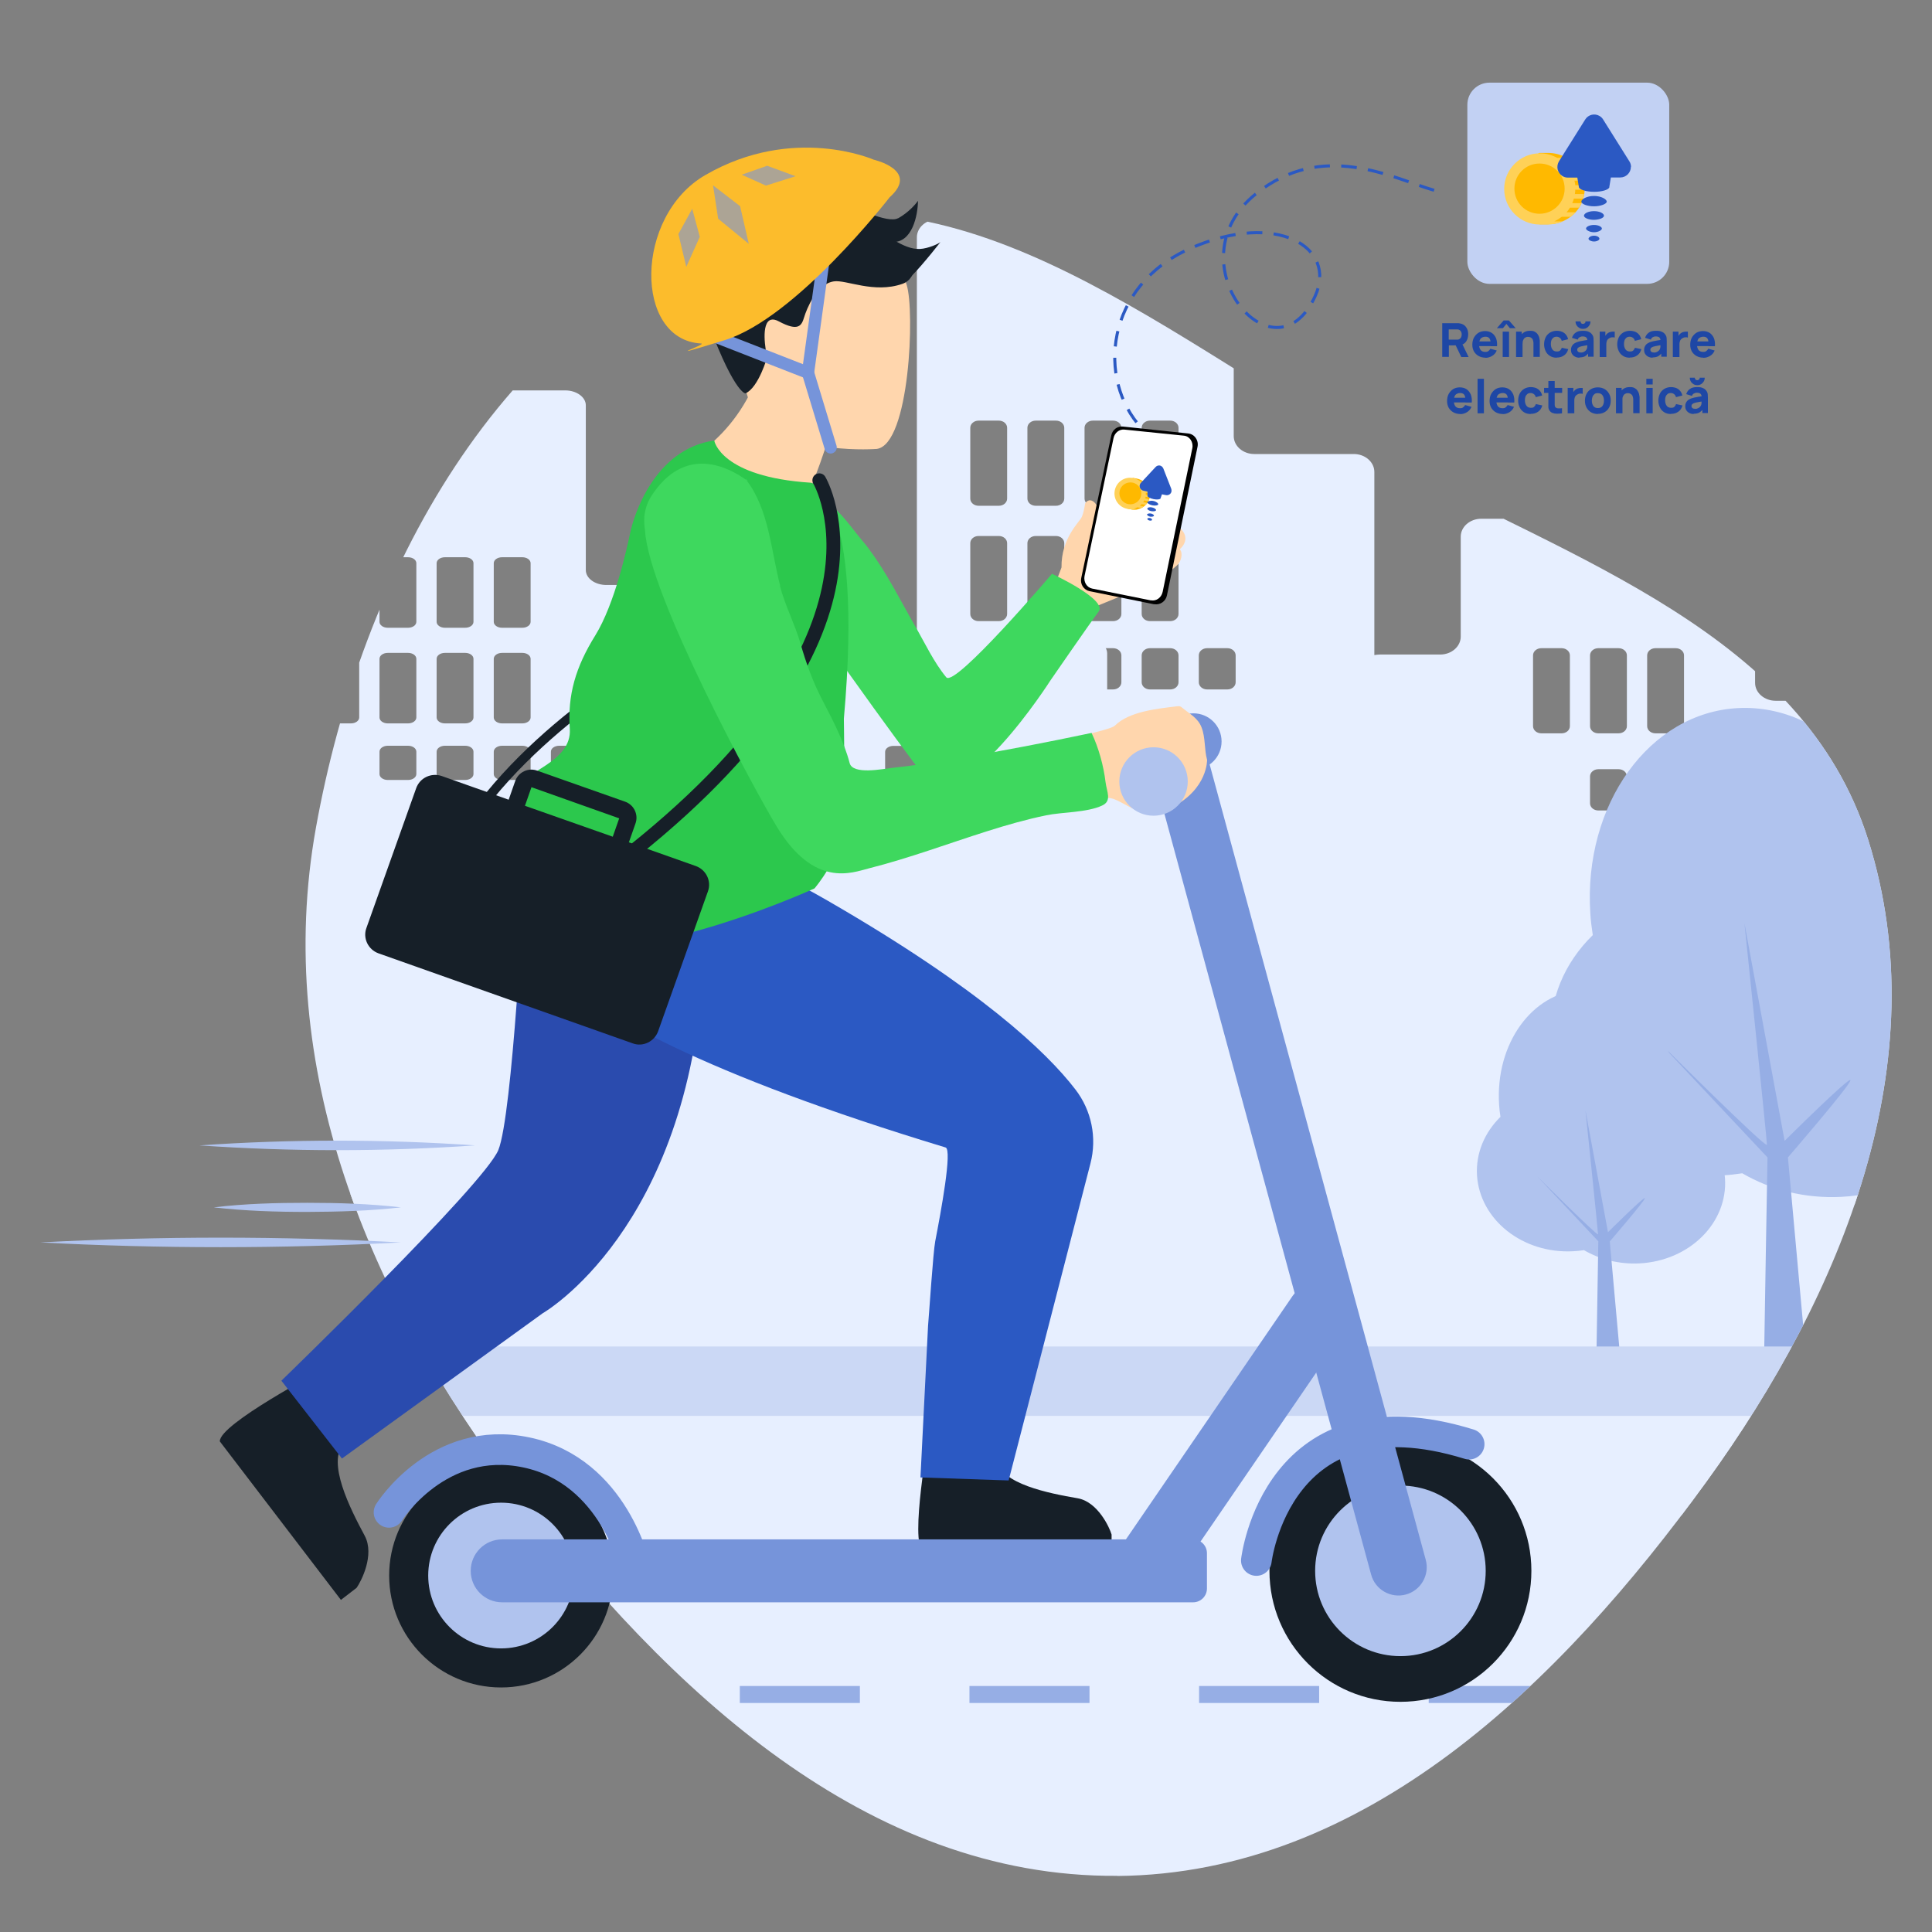 <?xml version="1.0" encoding="UTF-8"?>
<svg id="Layer_1" xmlns="http://www.w3.org/2000/svg" xmlns:xlink="http://www.w3.org/1999/xlink" version="1.1" viewBox="0 0 1400 1400">
  <rect x="0" y="0" width="1400" height="1400" fill="#808080" stroke="none"/>
  <!-- Generator: Adobe Illustrator 29.3.1, SVG Export Plug-In . SVG Version: 2.1.0 Build 151)  -->
  <defs>
    <style>
      .st0, .st1 {
        fill: #e7efff;
      }

      .st2 {
        fill: #b0c3ee;
      }

      .st3 {
        stroke-width: 22.2px;
      }

      .st3, .st4, .st5, .st6, .st7, .st8, .st9, .st10 {
        fill: none;
      }

      .st3, .st4, .st5, .st7, .st8, .st9, .st10 {
        stroke-miterlimit: 10;
      }

      .st3, .st4, .st9 {
        stroke: #7694da;
      }

      .st3, .st4, .st10 {
        stroke-linecap: round;
      }

      .st11 {
        fill: #ffd6ad;
      }

      .st4, .st9 {
        stroke-width: 8.9px;
      }

      .st12 {
        fill: #96aee5;
      }

      .st13 {
        fill: #c2d1f3;
      }

      .st1, .st14, .st15, .st16 {
        fill-rule: evenodd;
      }

      .st17 {
        fill: #2a4bae;
      }

      .st18, .st19 {
        fill: #7694da;
      }

      .st20 {
        fill: #1e47a5;
      }

      .st14 {
        fill: #ffb900;
      }

      .st5 {
        stroke-width: 6.7px;
      }

      .st5, .st10 {
        stroke: #161f28;
      }

      .st21 {
        fill: #fff;
      }

      .st22 {
        fill: #cbd8f5;
      }

      .st6 {
        clip-rule: evenodd;
      }

      .st23 {
        fill: #2cc84d;
      }

      .st24, .st16 {
        fill: #2b59c3;
      }

      .st7 {
        stroke: #96aee5;
        stroke-dasharray: 87 79.4;
        stroke-width: 12.3px;
      }

      .st25 {
        fill: #161f28;
      }

      .st19 {
        opacity: .6;
      }

      .st8 {
        stroke: #2b59c3;
        stroke-dasharray: 11.3 8.2;
        stroke-width: 2.2px;
      }

      .st26 {
        fill: #fcbc2c;
      }

      .st15 {
        fill: #ffd157;
      }

      .st10 {
        stroke-width: 10px;
      }

      .st27 {
        fill: #3ed85e;
      }

      .st28 {
        clip-path: url(#clippath);
      }
    </style>
    <clipPath id="clippath">
      <path class="st6" d="M809.6,1359.3c-181.4,1.4-325.4-134.7-435.7-278.9-106.9-139.8-176.1-307.2-145-480.4,32.9-183.4,133-371.2,308.9-432.2,163.2-56.6,312.6,81.8,464.6,164,137.9,74.5,304,127,351.3,276.6,50.6,160.4-18.4,329-117.1,465.2-105.8,146-246.9,284.3-427,285.8Z"/>
    </clipPath>
  </defs>
  <g>
    <g class="st28">
      <rect class="st0" x="106" y="864.9" width="1342" height="233.1"/>
      <path class="st1" d="M963.4,572.1h-146.2c-8.2,0-14.9-4.8-14.9-10.8v-87.8c0-5.9-6.7-10.8-14.9-10.8h-183.5c-8.2,0-14.9,4.8-14.9,10.8v60c0,5.9-6.7,10.8-14.9,10.8h-43.8c-1.4,0-2.7.1-3.9.4v-110c0-5.9-6.7-10.8-14.9-10.8h-72.1c-8.2,0-14.9-4.8-14.9-10.8v-119.4c0-5.9-6.7-10.8-14.9-10.8h-199.8c-8.2,0-14.9,4.8-14.9,10.8v536.5c0,.6,0,1.2-.2,1.7v30.8c-1.6,7.1-14.9,13.3-4.9,12.4l795.5-.2c8.2,0-6.6-4.8-6.6-10.8v-281.4c0-5.9-6.7-10.8-14.9-10.8h0ZM260.3,519.9c0,2.4-2.7,4.3-6,4.3h-14.7c-3.3,0-6-1.9-6-4.3v-42.5c0-2.4,2.7-4.3,6-4.3h14.7c3.3,0,6,1.9,6,4.3v42.5ZM260.3,450.6c0,2.4-2.7,4.3-6,4.3h-14.7c-3.3,0-6-1.9-6-4.3v-42.5c0-2.4,2.7-4.3,6-4.3h14.7c3.3,0,6,1.9,6,4.3v42.5ZM301.7,560.9c0,2.4-2.7,4.3-6,4.3h-14.7c-3.3,0-6-1.9-6-4.3v-16.2c0-2.4,2.7-4.3,6-4.3h14.7c3.3,0,6,1.9,6,4.3v16.2ZM301.7,519.9c0,2.4-2.7,4.3-6,4.3h-14.7c-3.3,0-6-1.9-6-4.3v-42.5c0-2.4,2.7-4.3,6-4.3h14.7c3.3,0,6,1.9,6,4.3v42.5ZM301.7,450.6c0,2.4-2.7,4.3-6,4.3h-14.7c-3.3,0-6-1.9-6-4.3v-42.5c0-2.4,2.7-4.3,6-4.3h14.7c3.3,0,6,1.9,6,4.3v42.5ZM343.1,560.9c0,2.4-2.7,4.3-6,4.3h-14.7c-3.3,0-6-1.9-6-4.3v-16.2c0-2.4,2.7-4.3,6-4.3h14.7c3.3,0,6,1.9,6,4.3v16.2ZM343.1,519.9c0,2.4-2.7,4.3-6,4.3h-14.7c-3.3,0-6-1.9-6-4.3v-42.5c0-2.4,2.7-4.3,6-4.3h14.7c3.3,0,6,1.9,6,4.3v42.5ZM343.1,450.6c0,2.4-2.7,4.3-6,4.3h-14.7c-3.3,0-6-1.9-6-4.3v-42.5c0-2.4,2.7-4.3,6-4.3h14.7c3.3,0,6,1.9,6,4.3v42.5ZM384.5,560.9c0,2.4-2.7,4.3-6,4.3h-14.7c-3.3,0-6-1.9-6-4.3v-16.2c0-2.4,2.7-4.3,6-4.3h14.7c3.3,0,6,1.9,6,4.3v16.2ZM384.5,519.9c0,2.4-2.7,4.3-6,4.3h-14.7c-3.3,0-6-1.9-6-4.3v-42.5c0-2.4,2.7-4.3,6-4.3h14.7c3.3,0,6,1.9,6,4.3v42.5ZM384.5,450.6c0,2.4-2.7,4.3-6,4.3h-14.7c-3.3,0-6-1.9-6-4.3v-42.5c0-2.4,2.7-4.3,6-4.3h14.7c3.3,0,6,1.9,6,4.3v42.5ZM425.9,560.9c0,2.4-2.7,4.3-6,4.3h-14.7c-3.3,0-6-1.9-6-4.3v-16.2c0-2.4,2.7-4.3,6-4.3h14.7c3.3,0,6,1.9,6,4.3v16.2ZM668.1,587.3c0,2.4-2.7,4.3-6,4.3h-14.7c-3.3,0-6-1.9-6-4.3v-42.5c0-2.4,2.7-4.3,6-4.3h14.7c3.3,0,6,1.9,6,4.3v42.5ZM709.4,633.7c0,2.4-2.7,4.3-6,4.3h-14.7c-3.3,0-6-1.9-6-4.3v-16.2c0-2.4,2.7-4.3,6-4.3h14.7c3.3,0,6,1.9,6,4.3v16.2ZM709.4,587.3c0,2.4-2.7,4.3-6,4.3h-14.7c-3.3,0-6-1.9-6-4.3v-42.5c0-2.4,2.7-4.3,6-4.3h14.7c3.3,0,6,1.9,6,4.3v42.5ZM750.8,633.7c0,2.4-2.7,4.3-6,4.3h-14.7c-3.3,0-6-1.9-6-4.3v-16.2c0-2.4,2.7-4.3,6-4.3h14.7c3.3,0,6,1.9,6,4.3v16.2ZM750.8,587.3c0,2.4-2.7,4.3-6,4.3h-14.7c-3.3,0-6-1.9-6-4.3v-42.5c0-2.4,2.7-4.3,6-4.3h14.7c3.3,0,6,1.9,6,4.3v42.5ZM792.2,633.7c0,2.4-2.7,4.3-6,4.3h-14.7c-3.3,0-6-1.9-6-4.3v-16.2c0-2.4,2.7-4.3,6-4.3h14.7c3.3,0,6,1.9,6,4.3v16.2ZM833.6,633.7c0,2.4-2.7,4.3-6,4.3h-14.7c-3.3,0-6-1.9-6-4.3v-16.2c0-2.4,2.7-4.3,6-4.3h14.7c3.3,0,6,1.9,6,4.3v16.2Z"/>
      <path class="st1" d="M1432.9,507.8h-146.2c-8.2,0-14.9-5.8-14.9-13v-105.9c0-7.2-6.7-13-14.9-13h-183.5c-8.2,0-14.9,5.8-14.9,13v72.4c0,7.2-6.7,13-14.9,13h-43.8c-1.4,0-2.7.2-3.9.4v-132.7c0-7.2-6.7-13-14.9-13h-72.1c-8.2,0-14.9-5.8-14.9-13v-144c0-7.2-6.7-13-14.9-13h-199.8c-8.2,0-14.9,5.8-14.9,13v647.1c0,.7,0,1.4-.2,2.1v37.1c-1.6,8.6-14.9,16.1-4.9,15l795.5-.2c8.2,0-6.6-5.8-6.6-13v-339.4c0-7.2-6.7-13-14.9-13h0ZM729.8,444.9c0,2.9-2.7,5.2-6,5.2h-14.7c-3.3,0-6-2.3-6-5.2v-51.3c0-2.9,2.7-5.2,6-5.2h14.7c3.3,0,6,2.3,6,5.2v51.3ZM729.8,361.3c0,2.9-2.7,5.2-6,5.2h-14.7c-3.3,0-6-2.3-6-5.2v-51.3c0-2.9,2.7-5.2,6-5.2h14.7c3.3,0,6,2.3,6,5.2v51.3ZM771.2,494.4c0,2.9-2.7,5.2-6,5.2h-14.7c-3.3,0-6-2.3-6-5.2v-19.5c0-2.9,2.7-5.2,6-5.2h14.7c3.3,0,6,2.3,6,5.2v19.5ZM771.2,444.9c0,2.9-2.7,5.2-6,5.2h-14.7c-3.3,0-6-2.3-6-5.2v-51.3c0-2.9,2.7-5.2,6-5.2h14.7c3.3,0,6,2.3,6,5.2v51.3ZM771.2,361.3c0,2.9-2.7,5.2-6,5.2h-14.7c-3.3,0-6-2.3-6-5.2v-51.3c0-2.9,2.7-5.2,6-5.2h14.7c3.3,0,6,2.3,6,5.2v51.3ZM812.6,494.4c0,2.9-2.7,5.2-6,5.2h-14.7c-3.3,0-6-2.3-6-5.2v-19.5c0-2.9,2.7-5.2,6-5.2h14.7c3.3,0,6,2.3,6,5.2v19.5ZM812.6,444.9c0,2.9-2.7,5.2-6,5.2h-14.7c-3.3,0-6-2.3-6-5.2v-51.3c0-2.9,2.7-5.2,6-5.2h14.7c3.3,0,6,2.3,6,5.2v51.3ZM812.6,361.3c0,2.9-2.7,5.2-6,5.2h-14.7c-3.3,0-6-2.3-6-5.2v-51.3c0-2.9,2.7-5.2,6-5.2h14.7c3.3,0,6,2.3,6,5.2v51.3ZM854,494.4c0,2.9-2.7,5.2-6,5.2h-14.7c-3.3,0-6-2.3-6-5.2v-19.5c0-2.9,2.7-5.2,6-5.2h14.7c3.3,0,6,2.3,6,5.2v19.5ZM854,444.9c0,2.9-2.7,5.2-6,5.2h-14.7c-3.3,0-6-2.3-6-5.2v-51.3c0-2.9,2.7-5.2,6-5.2h14.7c3.3,0,6,2.3,6,5.2v51.3ZM854,361.3c0,2.9-2.7,5.2-6,5.2h-14.7c-3.3,0-6-2.3-6-5.2v-51.3c0-2.9,2.7-5.2,6-5.2h14.7c3.3,0,6,2.3,6,5.2v51.3ZM895.4,494.4c0,2.9-2.7,5.2-6,5.2h-14.7c-3.3,0-6-2.3-6-5.2v-19.5c0-2.9,2.7-5.2,6-5.2h14.7c3.3,0,6,2.3,6,5.2v19.5ZM1137.6,526.2c0,2.9-2.7,5.2-6,5.2h-14.7c-3.3,0-6-2.3-6-5.2v-51.3c0-2.9,2.7-5.2,6-5.2h14.7c3.3,0,6,2.3,6,5.2v51.3ZM1178.9,582.1c0,2.9-2.7,5.2-6,5.2h-14.7c-3.3,0-6-2.3-6-5.2v-19.5c0-2.9,2.7-5.2,6-5.2h14.7c3.3,0,6,2.3,6,5.2v19.5ZM1178.9,526.2c0,2.9-2.7,5.2-6,5.2h-14.7c-3.3,0-6-2.3-6-5.2v-51.3c0-2.9,2.7-5.2,6-5.2h14.7c3.3,0,6,2.3,6,5.2v51.3ZM1220.3,582.1c0,2.9-2.7,5.2-6,5.2h-14.7c-3.3,0-6-2.3-6-5.2v-19.5c0-2.9,2.7-5.2,6-5.2h14.7c3.3,0,6,2.3,6,5.2v19.5ZM1220.3,526.2c0,2.9-2.7,5.2-6,5.2h-14.7c-3.3,0-6-2.3-6-5.2v-51.3c0-2.9,2.7-5.2,6-5.2h14.7c3.3,0,6,2.3,6,5.2v51.3ZM1261.7,582.1c0,2.9-2.7,5.2-6,5.2h-14.7c-3.3,0-6-2.3-6-5.2v-19.5c0-2.9,2.7-5.2,6-5.2h14.7c3.3,0,6,2.3,6,5.2v19.5ZM1303.1,582.1c0,2.9-2.7,5.2-6,5.2h-14.7c-3.3,0-6-2.3-6-5.2v-19.5c0-2.9,2.7-5.2,6-5.2h14.7c3.3,0,6,2.3,6,5.2v19.5Z"/>
      <g>
        <path class="st2" d="M1385.2,672.3c.5-7.3.5-14.8,0-22.3-5.1-78.8-61.3-140.1-125.6-136.9-64.3,3.2-112.3,69.8-107.2,148.6.3,5.4,1,10.7,1.8,15.9-20.5,20-32.2,46.9-30.3,75.9,3.7,57.5,59.4,101.5,124.4,98.2,4.8-.2,9.5-.8,14.2-1.5,20.5,12,45.3,18.4,71.7,17.1,65-3.3,114.7-52.6,111-110.1-2.4-36.8-26.1-68.1-60-85h0Z"/>
        <path class="st12" d="M1278.4,979.7c0-5.9,2.4-141,2.4-141l-79-84s78.6,78.4,78.6,74.8-16.3-160.4-16.3-160.4l29.1,157.6s47.7-47.4,47.7-43.9-45.3,55.9-45.3,55.9l12.8,141h-29.9,0Z"/>
      </g>
      <g>
        <path class="st2" d="M1216.6,806.4c.3-4.1.3-8.3,0-12.5-2.9-44.1-34.3-78.4-70.3-76.6-36,1.8-62.8,39-60,83.1.2,3,.5,6,1,8.9-11.4,11.2-18,26.2-17,42.5,2.1,32.2,33.2,56.8,69.6,54.9,2.7-.1,5.3-.4,7.9-.8,11.5,6.7,25.4,10.3,40.1,9.6,36.4-1.8,64.2-29.4,62.1-61.6-1.3-20.6-14.6-38.1-33.6-47.5h0Z"/>
        <path class="st12" d="M1156.9,978.4c0-3.3,1.3-78.9,1.3-78.9l-44.2-47s44,43.8,44,41.9-9.1-89.7-9.1-89.7l16.3,88.2s26.7-26.5,26.7-24.6-25.4,31.3-25.4,31.3l7.1,78.9h-16.7,0Z"/>
      </g>
      <rect class="st22" x="99.7" y="975.7" width="1343" height="50.4"/>
      <rect class="st0" x="90.8" y="1026.1" width="1354.4" height="352.8"/>
      <line class="st7" x1="36.9" y1="1227.9" x2="1399.5" y2="1227.9"/>
    </g>
    <g>
      <path class="st5" d="M493.8,465.9s-94.5,48.3-149.5,124.4"/>
      <path class="st11" d="M764.5,423.2s24.1,18.5,24.1,18.5c14-5.8,28-11.5,42.1-17.3,7.9-3.2,15.9-9.1,22.3-14.8,2.7-2.4,4.6-8.5,1.9-11.6,0,0,8.3-6.6,1.2-14.3-7.1-7.6-51.4-10.1-51.7-10.1-.8,0-2.3-1.2-3-1.6-1.9-1-4.2-1.8-5.4-3.5s-1.3-2.4-2.1-3.5c-2.3-2.9-5.3-3.6-7.6-.2,0,0-.7,5.9-2.4,9.8-1.7,3.8-15,15.3-14.7,36.6l-4.5,11.9Z"/>
      <circle class="st25" cx="1014.8" cy="1138.3" r="94.9"/>
      <circle class="st2" cx="1014.8" cy="1138.3" r="61.8"/>
      <path class="st3" d="M910.4,1130.8s14.7-127.4,154.2-84.3"/>
      <path class="st25" d="M805.4,1125.5l-136.6-1.4c-9.7-6.7,4.5-84.9,4.5-84.9,0,0,42.7-9.8,48.8,19,3.6,17.1,37.3,23.8,58.8,27.5,14.7,2.6,23.2,21.4,24.6,26.3v13.5Z"/>
      <path class="st25" d="M247,1159.3l-87.7-114.8c-.7-12.4,73.7-51.5,73.7-51.5,0,0,36,29.2,15.9,53-11.9,14.1,4.5,46.6,15.4,66.9,7.4,13.9-2.7,33.2-5.9,37.7l-11.3,8.7Z"/>
      <circle class="st18" cx="864.8" cy="537.3" r="20.4"/>
      <path class="st17" d="M379.8,640.9s-8.4,167.4-18.7,192.5c-10.4,25.1-157.2,167.1-157.2,167.1l43.9,56.4,145.5-105.3s105.7-60.3,116.4-250.8c13-230.6-129.8-60-129.8-60Z"/>
      <path class="st24" d="M380.5,655.2s-48.3,69.4,304.7,176.3c5,1.5-3.4,46.8-7.5,68-1.5,7.6-4.5,53.6-5.2,61.3l-5.5,109.8,63.9,2.2,59.3-229.8c4.8-18.6.8-38.3-10.9-53.5-21.2-27.6-69.4-73.2-179.3-136.7-193.7-111.9-219.5,2.6-219.5,2.6Z"/>
      <path class="st27" d="M630.5,398.9c-2-2.7-4.1-5.4-6.3-7.9-8.1-9.5-22.7-32.2-37.2-31.5-2.6.1,7.6-6.4,4.9-6.7-12-1.3-39.4-.6-41.2,33.6-.2,4,.6,8,2.3,11.7h0s0,0,.2.2c1,2.2,2.3,4.2,3.9,6.1,19.2,29.9,98.7,141.3,112.9,158.2,26.7,31.6,91.3-69.7,91.3-69.7,0,0,29.6-42.9,34.8-49.7,6.7-8.7-33.8-27.4-33.8-27.4,0,0-70.3,82.6-76.6,75-9-10.9-15.4-24.7-22.4-36.8-10.5-18.2-20.2-38-32.8-55Z"/>
      <g>
        <g>
          <path class="st11" d="M587,354.7c11.7-28.7,15.8-46.4,15.8-46.4l-47.2-59.4c-12.1,64.4-60,86-60,86,0,0,58.1,59,105.7,55,0,0,2.3-20.4-14.3-35.2Z"/>
          <path class="st11" d="M635.4,325.3s-15.2,1.2-33.4-1.1c-26.7-3.4-60.1-14.6-62.5-48.5-4-57.1-18.5-94.7,40.1-101.9,31.4-3.9,49.6.4,60.7,8,9.7,6.6,14,15.8,16.7,24.6,6,18.8,2.2,115.5-21.6,118.9h0Z"/>
          <path class="st25" d="M655.5,179.2c9.6,5.2,10,22.4-1.6,26.5-20.7,7.2-40.9-3.2-49.7-1.8-12.6,1.9-19.7,20.1-21.5,26-1.8,5.9-3.9,10.7-18.3,3-2.4-1.3-4.2-1.6-5.7-1.2-7.4,2-4.1,22.3-2.7,26.9,0,0-6.2,22.1-15.7,26.4-1.2.5-12.1-5.2-34.2-71.3-3.5-10.4-3.8-31.7,10.4-48.4,14.1-16.7,48.3-32.9,81.7-24,26.5,7.1,37,26.8,57.3,37.9Z"/>
          <path class="st25" d="M648.3,174.4c6.1,3.4,12,6.3,18.4,6,5.8-.3,13.4-3.7,14.8-5,0-.1.2-.2.2-.3,0,0-.1.2-.2.3-7,9-21.5,26.6-25.2,28.1-4.7,1.8-34.1,5.4-25.7-10,6.7-12.3,15-18.1,17.7-19.1Z"/>
        </g>
        <path class="st25" d="M650.8,158.1c-7.5,4.2-32.9-8.1-44.9-14.8,7.5,9.5,25.3,31.2,40.3,32.1,15,.9,18.9-19.6,19-29.9-1.7,2.5-6.9,8.5-14.4,12.7Z"/>
      </g>
      <path class="st23" d="M517.6,319.4s4.6,26.2,70,30.4c0,0,38.5,6.9,23.9,171,0,0,.9,60.9,0,75.1-1.7,25.5-21.3,47.9-21.3,47.9,0,0-163,74.6-207.3,26.3,0,0-64.3-25.4-35.4-43.8,22.5-14.2,19.8-39.4,25.3-53.3,5.5-13.9,41.8-20.3,40.1-44.9-1.7-24.5,4.2-44.7,18.5-67.7,14.2-23,23-63.5,25.3-74.5s16.9-60.4,60.9-66.7Z"/>
      <circle class="st25" cx="363.1" cy="1141.7" r="81.1"/>
      <rect class="st18" x="872.1" y="919.2" width="45.5" height="244.7" rx="13.6" ry="13.6" transform="translate(744.1 -323.3) rotate(34.4)"/>
      <path class="st18" d="M930.1,522.1h7.2c9.3,0,16.9,7.6,16.9,16.9v608c0,11.3-9.2,20.5-20.5,20.5h0c-11.3,0-20.5-9.2-20.5-20.5v-608c0-9.3,7.6-16.9,16.9-16.9Z" transform="translate(-188.4 273.6) rotate(-15.2)"/>
      <circle class="st2" cx="363.1" cy="1141.7" r="52.8"/>
      <path class="st3" d="M281.9,1095.9s35.6-56.9,99.6-43.4c64,13.5,79,84,79,84"/>
      <path class="st11" d="M763.1,537.5l-10.8,47.9s33.6,2.9,45.7-5.5c12.1-8.4,24.4,18.9,51,5.3,26.5-13.5,25.7-34.9,25.7-34.6-2.1-7.6-1.1-16-4-23.5-2.6-6.8-8.4-9.6-13.7-14-.6-.5-1.3-1.1-2.1-1.3-.6-.2-1.3,0-2,0-13.6,1.7-34.7,3.6-45.1,14.1-3.3,3.3-44.8,11.7-44.8,11.7Z"/>
      <circle class="st2" cx="835.9" cy="566.3" r="24.8"/>
      <path class="st18" d="M363.9,1115.5h500.7c5.5,0,10,4.5,10,10v25.6c0,5.5-4.5,10-10,10h-500.7c-12.6,0-22.8-10.2-22.8-22.8h0c0-12.6,10.2-22.8,22.8-22.8Z"/>
      <path d="M836.4,437.9l-46.8-9.5c-4.3-.9-7-5.1-6.1-9.5l21.8-103.5c.8-4,4.5-6.8,8.5-6.3l47.2,5c4.6.5,7.7,4.9,6.8,9.5l-22.2,107.9c-.9,4.3-5,7.1-9.3,6.3Z"/>
      <path class="st21" d="M834.1,435.1l-42.7-8.6c-3.9-.8-6.3-4.8-5.5-9.1l21-99.9c.8-3.9,4.2-6.6,7.9-6.2l43.1,4.4c4.2.4,7,4.7,6.1,9.1l-21.5,104.1c-.9,4.2-4.7,6.9-8.5,6.1Z"/>
      <path class="st2" d="M344.3,830c-66.5,4.6-133.3,4.6-199.8,0,66.5-4.6,133.3-4.6,199.8,0h0Z"/>
      <path class="st2" d="M290.5,874.9c-22.6,2.6-45.2,3.2-67.8,3.3-22.7,0-45.3-.7-67.8-3.3,22.6-2.7,45.2-3.3,67.8-3.3,22.7,0,45.3.7,67.8,3.3h0Z"/>
      <path class="st2" d="M290.5,900.3c-86.7,4.6-174.6,4.6-261.3,0,86.7-4.6,174.6-4.6,261.3,0h0Z"/>
      <g>
        <polyline class="st9" points="597.2 185.1 585.5 270.1 513.8 242.1"/>
        <path class="st26" d="M644.4,143.3s-67.6,87.3-119.3,103.2-11.7,2.7-17.1,2.4c-48.6-2.6-48.6-92.3,3.2-122.1,63.7-36.8,121.9-11.1,121.9-11.1,0,0,33.8,7.7,11.3,27.5Z"/>
        <line class="st4" x1="585.5" y1="270.1" x2="601.9" y2="324.2"/>
        <polygon class="st19" points="501.6 151.3 491.6 169.6 497.3 193.4 507.1 171.6 501.6 151.3"/>
        <polygon class="st19" points="516.7 134.3 520.4 158.5 542.6 176.7 536.3 149.4 516.7 134.3"/>
        <polygon class="st19" points="537.5 126.6 555 134.5 576.5 127.7 555.9 120.1 537.5 126.6"/>
      </g>
      <path class="st25" d="M301.6,571.1l-36.1,101.4c-2.7,7.4,1.3,15.6,8.7,18.3l184.4,65.3c7.4,2.7,15.6-1.4,18.3-8.8l36.1-101.4c2.7-7.4-1.3-15.6-8.7-18.3l-48.6-17.2,4.7-13.4c2.5-6.5-.9-13.8-7.5-16.1l-63.5-22.4c-6.5-2.5-13.8,1-16.1,7.6l-4.7,13.4-48.6-17.2c-7.5-2.5-15.7,1.3-18.4,8.8ZM444,606.3l-63.6-22.4,4.7-13.4c0-.2.2,0,.2,0l63.4,22.5-4.7,13.4Z"/>
      <path class="st10" d="M593.7,348s69.7,116.1-155.5,284.8"/>
      <path class="st27" d="M565.4,424.7c-6.8-26.2-8.1-55.2-24.5-76.8-2.1-2.7,2.9,2.1,0,0-12.9-9.3-44.6-26.2-69,11.7-2.8,4.4-4.5,9.6-5,14.8h0s0,.1,0,.4c-.2,3.1,0,6.3.5,9.5,2.6,46.7,80.3,189.8,95.4,214.6,27.3,44.9,54.5,33.5,67,30.3,28.9-7.3,56.9-17.8,85.3-26.8,14.2-4.5,28.5-8.6,43-11.6,11.5-2.4,29.5-1.9,40.6-7.1,7.2-3.4,3.3-9.8,2.4-17.1-1.4-11.7-5-24.8-10.1-35.5-32.2,6.8-64.5,13-96.9,18.5-16,2.7-32,5.2-48.1,6.9-6.4.7-28,5.1-30.3-3.5-4.2-16.1-12.4-31.4-20.1-46.3-6.7-12.9-11.6-26.6-15.6-40.6-4.1-14.1-11.1-27.2-14.8-41.4Z"/>
    </g>
  </g>
  <g>
    <path class="st16" d="M834.8,376.7c0,.5-.9.7-1.8.5-.9-.2-1.6-.7-1.6-1.2s.9-.8,1.9-.6,1.6.8,1.5,1.3Z"/>
    <g>
      <path class="st14" d="M833.2,360.2c0,0,0,.2,0,.2-.2,1-.5,1.9-1,2.8-.2.5-.5.9-.8,1.3-.3.5-.7.9-1.1,1.3-.4.4-.9.9-1.3,1.2-.6.4-1.2.8-1.8,1.1-.8.4-1.8.8-2.7,1-1.6.4-3.3.4-4.9,0l-2.6-.5s-7.7-7.8-6.8-12.8c1-5,10.9-9.5,10.9-9.5,0,0,1.6.3,2.7.5,1.9.4,3.8,1.2,5.3,2.5.7.5,1.3,1.1,1.8,1.8.4.5.8,1.1,1.1,1.7.3.5.5,1.1.7,1.6.2.5.3,1,.4,1.6.1.5.2,1,.2,1.5,0,.5,0,1,0,1.5,0,.4,0,.8-.2,1.2h0Z"/>
      <path class="st15" d="M830.2,359.8c0,.5-.2.9-.4,1.4l2.9.6c-.2.5-.3.9-.6,1.4l-2.9-.6c-.2.5-.5.9-.8,1.3l2.9.6c-.3.5-.7.9-1.1,1.3l-2.9-.5c-.4.4-.8.8-1.3,1.2l2.8.5c-.6.4-1.2.8-1.8,1.1l-2.8-.5c-.8.4-1.7.8-2.6,1l2.7.5c-1.6.4-3.3.4-4.9,0l-2.3-.4h0c-.1,0-.2,0-.3,0-6.2-1.2-10.2-7.1-9-13.3,1.2-6.2,7.1-10.2,13.3-9,1.9.4,3.7,1.2,5.2,2.5l2.7.5c.7.5,1.3,1.1,1.8,1.8l-2.8-.5c.4.5.8,1.1,1.1,1.7l2.8.5c.3.5.5,1,.7,1.6l-2.9-.5c.2.5.3,1,.4,1.6l2.9.5c.1.5.2,1,.2,1.5l-2.9-.6c0,.5,0,1,0,1.5l2.9.6c0,.4-.1.8-.2,1.2,0,0,0,.2,0,.2l-2.9-.6Z"/>
      <path class="st14" d="M817.6,365.3c4.3.8,8.5-2,9.3-6.3.8-4.3-2-8.5-6.3-9.3s-8.5,2-9.3,6.3c-.8,4.3,2,8.5,6.3,9.3Z"/>
      <path class="st16" d="M848.9,356.1c-.3,1.8-2.1,3-3.9,2.7l-3-.6-1,2.8c0,0,0,.1,0,.2-.4.7-2.5,1-5,.5s-4.6-1.6-4.5-2.5v-3c0,0-2.9-.6-2.9-.6-.6-.1-1.2-.4-1.7-.9-1.4-1.3-1.4-3.4-.2-4.8l10.7-11.5c1.3-1.4,3.4-1.5,4.7-.2.4.4.7.8.9,1.3l5.7,14.6c.2.6.3,1.2.2,1.9Z"/>
      <path class="st16" d="M836.2,373.7c0,.5-1.4.9-2.7.7s-2.4-1.1-2.3-1.6,1.3-.9,2.7-.7,2.4,1.1,2.3,1.6Z"/>
      <path class="st16" d="M831.4,368.5c.1-.7,1.6-1.2,3.4-.8s3,1.3,2.9,2-1.7,1-3.4.7c-1.7-.3-3-1.2-2.9-1.9Z"/>
      <path class="st16" d="M839.3,365.5c-.1.7-2.2,1.1-4.2.7s-3.8-1.5-3.7-2.2,2.1-1.4,4.3-1,3.8,1.8,3.6,2.5h0Z"/>
    </g>
  </g>
  <path class="st8" d="M1039.2,137.9c-30.5-8.9-80.6-36.5-129.3,2.7-60.9,49,13.4,138.9,43.1,74,16.1-35.3-27.6-62.1-90-34.8-62.4,27.3-68.3,95.6-35.7,130.5"/>
  <g>
    <rect class="st13" x="1063.3" y="59.9" width="146.3" height="145.8" rx="16" ry="16"/>
    <g>
      <path class="st16" d="M1159,173c0,1-1.8,2-3.9,2-2.1,0-4-1-4-2s1.7-2.2,4-2.2,3.9,1.1,3.9,2.2Z"/>
      <g>
        <path class="st14" d="M1148.3,136.7c0,.2,0,.4,0,.5,0,2.2-.4,4.4-1,6.6-.3,1.1-.7,2.2-1.2,3.3-.5,1.1-1.1,2.3-1.8,3.3-.7,1.2-1.6,2.3-2.5,3.3-1.1,1.2-2.3,2.3-3.6,3.3-1.7,1.3-3.6,2.4-5.6,3.3-3.4,1.5-7.1,2.2-10.8,2.2h-6.1s-20.6-14.1-20.6-25.9,20.3-25.8,20.3-25.8c0,0,3.7,0,6.4,0,4.5,0,8.9,1.1,12.9,3.3,1.7.9,3.3,2,4.8,3.3,1.2,1,2.3,2.1,3.3,3.3.8,1,1.6,2.1,2.3,3.3.6,1,1.2,2.1,1.6,3.3.5,1.1.9,2.2,1.1,3.3.3,1.1.5,2.2.6,3.3,0,.9.1,1.8.1,2.8h0Z"/>
        <path class="st15" d="M1141.5,137.3c0,1.1-.1,2.2-.3,3.3h6.7c-.1,1.1-.4,2.2-.7,3.3h-6.7c-.3,1.1-.7,2.2-1.2,3.3h6.7c-.5,1.1-1.1,2.2-1.8,3.3h-6.6c-.7,1.2-1.5,2.3-2.4,3.3h6.6c-1.1,1.2-2.3,2.3-3.6,3.3h-6.5c-1.7,1.3-3.5,2.4-5.4,3.3h6.3c-3.4,1.5-7.1,2.2-10.8,2.3h-5.3c-.2,0-.5,0-.7,0-14.3,0-25.8-11.6-25.8-25.8s11.6-25.8,25.8-25.8c4.4,0,8.7,1.1,12.6,3.3h6.3c1.7.9,3.3,2,4.8,3.3h-6.5c1.1,1,2.2,2.1,3.1,3.3h6.6c.8,1,1.6,2.1,2.3,3.3h-6.7c.6,1.1,1.2,2.2,1.6,3.3h6.6c.5,1.1.9,2.2,1.1,3.3h-6.7c.3,1.1.5,2.2.6,3.3h6.8c0,.9.1,1.9.1,2.8,0,.2,0,.4,0,.5h-6.7Z"/>
        <path class="st14" d="M1115.6,154.9c10,0,18.2-8.1,18.2-18.2s-8.1-18.2-18.2-18.2-18.2,8.1-18.2,18.2,8.1,18.2,18.2,18.2Z"/>
        <path class="st16" d="M1181.8,120.9c0,4.2-3.4,7.7-7.7,7.7h-6.8l-1.1,6.7c0,.1,0,.2,0,.4-.5,1.8-5.3,3.3-11,3.3s-11.1-1.6-11.1-3.6l-1.1-6.7h-6.8c-1.5,0-2.9-.4-4.1-1.2-3.6-2.3-4.6-7-2.4-10.6l19-30.3c2.2-3.6,6.9-4.7,10.5-2.5,1,.6,1.9,1.5,2.5,2.5l19,30.3c.8,1.2,1.2,2.6,1.2,4.1Z"/>
        <path class="st16" d="M1160.8,165.6c0,1.2-2.7,2.7-5.7,2.7s-5.8-1.5-5.8-2.7,2.4-2.6,5.8-2.6,5.7,1.5,5.7,2.6Z"/>
        <path class="st16" d="M1147.8,156.3c0-1.6,3.1-3.3,7.3-3.3s7.2,1.7,7.2,3.3-3.3,2.9-7.2,3c-4,0-7.3-1.4-7.3-3Z"/>
        <path class="st16" d="M1164.3,146.1c0,1.7-4.5,3.4-9.2,3.4s-9.2-1.6-9.2-3.4,4-4.1,9.2-4.1,9.2,2.4,9.2,4.1h0Z"/>
      </g>
    </g>
  </g>
  <g>
    <path class="st20" d="M1045.1,258.7v-24.5h10.3c.2,0,.6,0,1,0,.4,0,.8,0,1.1.1,1.5.2,2.7.7,3.6,1.4.9.7,1.6,1.7,2.1,2.8s.7,2.4.7,3.7c0,2.1-.5,3.8-1.5,5.3-1,1.5-2.6,2.4-4.8,2.7h-2c0,.1-5.7.1-5.7.1v8.3h-4.6ZM1049.8,246.1h5.5c.2,0,.5,0,.8,0,.3,0,.5,0,.8-.1.6-.2,1.1-.5,1.4-.9.3-.4.6-.8.7-1.3.1-.5.2-1,.2-1.4s0-.9-.2-1.4c-.1-.5-.4-.9-.7-1.3-.3-.4-.8-.7-1.4-.9-.2,0-.5-.1-.8-.1s-.5,0-.8,0h-5.5v7.5ZM1058.9,258.7l-4.8-10,4.8-.9,5.3,10.9h-5.2Z"/>
    <path class="st20" d="M1076.5,259.2c-1.9,0-3.5-.4-5-1.2-1.4-.8-2.6-1.9-3.4-3.3-.8-1.4-1.2-3.1-1.2-4.9s.4-3.8,1.2-5.2,1.9-2.6,3.3-3.5c1.4-.8,3-1.2,4.8-1.2s3.6.5,4.9,1.4c1.3.9,2.3,2.2,3,3.8.6,1.6.9,3.6.7,5.8h-4.6v-1.7c0-1.9-.3-3.2-.9-4-.6-.8-1.6-1.2-2.9-1.2s-2.7.5-3.5,1.4c-.7,1-1.1,2.4-1.1,4.2s.4,3,1.1,4c.7.9,1.8,1.4,3.3,1.4s1.7-.2,2.3-.6c.6-.4,1.1-1,1.5-1.7l4.6,1.3c-.7,1.7-1.8,3-3.3,3.9-1.5.9-3.1,1.4-4.9,1.4ZM1070.4,250.8v-3.4h12.2v3.4h-12.2Z"/>
    <path class="st20" d="M1084.7,237.8l4.9-5.6h3.8l4.9,5.6h-4.2l-2.5-3.1-2.5,3.1h-4.2ZM1088.9,258.7v-18.4h4.6v18.4h-4.6Z"/>
    <path class="st20" d="M1098.6,258.7v-18.4h4.1v6.1h.6v12.3h-4.7ZM1111.2,258.7v-8.7c0-.4,0-1,0-1.6,0-.7-.2-1.3-.4-2-.2-.7-.6-1.2-1.2-1.6-.5-.4-1.3-.7-2.3-.7s-.8,0-1.3.2c-.5.1-.9.4-1.3.7-.4.4-.7.9-1,1.6-.3.7-.4,1.6-.4,2.8l-2.7-1.3c0-1.5.3-2.8.9-4.1.6-1.3,1.5-2.3,2.7-3.1,1.2-.8,2.7-1.2,4.5-1.2s2.6.2,3.5.7c.9.5,1.6,1.1,2.1,1.9.5.7.9,1.5,1.1,2.3.2.8.3,1.5.4,2.2,0,.7,0,1.2,0,1.5v10.3h-4.7Z"/>
    <path class="st20" d="M1128,259.2c-1.9,0-3.5-.4-4.9-1.3-1.4-.9-2.4-2-3.1-3.5-.7-1.5-1.1-3.1-1.1-4.9s.4-3.5,1.1-5,1.8-2.6,3.2-3.5c1.4-.8,3-1.3,4.9-1.3s4,.5,5.4,1.6,2.4,2.6,2.8,4.5l-4.6,1.2c-.3-1-.7-1.7-1.4-2.2-.7-.5-1.4-.8-2.3-.8s-1.8.2-2.4.7c-.6.5-1.1,1.1-1.4,1.9-.3.8-.4,1.7-.4,2.7,0,1.6.4,2.9,1.1,3.9.7,1,1.8,1.5,3.2,1.5s1.8-.2,2.4-.7c.5-.5,1-1.2,1.2-2l4.7,1c-.5,1.9-1.5,3.5-3,4.5-1.5,1.1-3.2,1.6-5.4,1.6Z"/>
    <path class="st20" d="M1144.5,259.2c-1.3,0-2.4-.3-3.3-.8-.9-.5-1.6-1.2-2.1-2-.5-.8-.7-1.8-.7-2.8s.1-1.6.4-2.3c.3-.7.7-1.3,1.3-1.9.6-.5,1.4-1,2.4-1.4.7-.2,1.5-.5,2.4-.7.9-.2,2-.4,3.2-.6s2.5-.4,3.9-.6l-1.7.9c0-1.1-.3-1.9-.8-2.4-.5-.5-1.4-.8-2.6-.8s-1.4.2-2.1.5c-.7.3-1.3.9-1.5,1.8l-4.2-1.3c.5-1.5,1.3-2.8,2.6-3.7,1.3-1,3-1.4,5.2-1.4s3.1.2,4.3.7c1.3.5,2.2,1.4,2.9,2.6.4.7.6,1.4.6,2,0,.7.1,1.4.1,2.3v11.2h-4v-3.8l.6.8c-.9,1.2-1.9,2.1-2.9,2.7-1,.5-2.3.8-3.9.8ZM1147.1,238.3c-1,0-1.9-.2-2.7-.7-.8-.5-1.5-1.1-2-2-.5-.8-.7-1.7-.7-2.7h3.6c0,.5.2.9.5,1.3s.8.5,1.3.5.9-.2,1.3-.5.5-.8.5-1.3h3.6c0,1-.2,1.9-.7,2.7-.5.8-1.1,1.5-2,2-.8.5-1.7.7-2.7.7ZM1145.5,255.5c.9,0,1.6-.2,2.2-.5.6-.3,1-.6,1.4-1,.3-.4.6-.7.7-1,.2-.5.4-1.1.4-1.7,0-.7,0-1.2,0-1.7l1.4.3c-1.4.2-2.5.4-3.3.6-.8.2-1.5.3-2.1.4-.5.1-1,.3-1.4.4-.5.2-.8.4-1.1.6s-.5.4-.6.7c-.1.2-.2.5-.2.8s.1.8.3,1.1c.2.3.5.5.9.7.4.2.8.2,1.4.2Z"/>
    <path class="st20" d="M1159.2,258.7v-18.4h4.1v4.5l-.4-.6c.2-.6.6-1.2,1-1.7s.9-1,1.5-1.3c.4-.3.9-.5,1.4-.6.5-.2,1.1-.2,1.6-.3.6,0,1.1,0,1.7,0v4.3c-.5-.2-1.1-.2-1.8-.2-.7,0-1.3.2-1.8.5-.5.2-1,.6-1.4,1-.4.4-.7.9-.8,1.5-.2.6-.3,1.2-.3,1.9v9.4h-4.7Z"/>
    <path class="st20" d="M1181,259.2c-1.9,0-3.5-.4-4.9-1.3-1.4-.9-2.4-2-3.1-3.5-.7-1.5-1.1-3.1-1.1-4.9s.4-3.5,1.1-5,1.8-2.6,3.2-3.5c1.4-.8,3-1.3,4.9-1.3s4,.5,5.4,1.6,2.4,2.6,2.8,4.5l-4.6,1.2c-.3-1-.7-1.7-1.4-2.2-.7-.5-1.4-.8-2.3-.8s-1.8.2-2.4.7c-.6.5-1.1,1.1-1.4,1.9-.3.8-.4,1.7-.4,2.7,0,1.6.4,2.9,1.1,3.9.7,1,1.8,1.5,3.2,1.5s1.8-.2,2.4-.7c.5-.5,1-1.2,1.2-2l4.7,1c-.5,1.9-1.5,3.5-3,4.5-1.5,1.1-3.2,1.6-5.4,1.6Z"/>
    <path class="st20" d="M1197.5,259.2c-1.3,0-2.4-.3-3.3-.8-.9-.5-1.6-1.2-2.1-2-.5-.8-.7-1.8-.7-2.8s.1-1.6.4-2.3c.3-.7.7-1.3,1.3-1.9.6-.5,1.4-1,2.4-1.4.7-.2,1.5-.5,2.4-.7.9-.2,2-.4,3.2-.6s2.5-.4,3.9-.6l-1.7.9c0-1.1-.3-1.9-.8-2.4-.5-.5-1.4-.8-2.6-.8s-1.4.2-2.1.5c-.7.3-1.3.9-1.5,1.8l-4.2-1.3c.5-1.5,1.3-2.8,2.6-3.7,1.3-1,3-1.4,5.2-1.4s3.1.2,4.3.7c1.3.5,2.2,1.4,2.9,2.6.4.7.6,1.4.6,2,0,.7.1,1.4.1,2.3v11.2h-4v-3.8l.6.8c-.9,1.2-1.9,2.1-2.9,2.7-1,.5-2.3.8-3.9.8ZM1198.5,255.5c.9,0,1.6-.2,2.2-.5.6-.3,1-.6,1.4-1,.3-.4.6-.7.7-1,.2-.5.4-1.1.4-1.7,0-.7,0-1.2,0-1.7l1.4.3c-1.4.2-2.5.4-3.3.6-.8.2-1.5.3-2.1.4-.5.1-1,.3-1.4.4-.5.2-.8.4-1.1.6s-.5.4-.6.7c-.1.2-.2.5-.2.8s.1.8.3,1.1c.2.3.5.5.9.7.4.2.8.2,1.4.2Z"/>
    <path class="st20" d="M1212.2,258.7v-18.4h4.1v4.5l-.4-.6c.2-.6.6-1.2,1-1.7s.9-1,1.5-1.3c.4-.3.9-.5,1.4-.6.5-.2,1.1-.2,1.6-.3.6,0,1.1,0,1.7,0v4.3c-.5-.2-1.1-.2-1.8-.2-.7,0-1.3.2-1.8.5-.5.2-1,.6-1.4,1-.4.4-.7.9-.8,1.5-.2.6-.3,1.2-.3,1.9v9.4h-4.7Z"/>
    <path class="st20" d="M1234.4,259.2c-1.9,0-3.5-.4-5-1.2-1.4-.8-2.6-1.9-3.4-3.3-.8-1.4-1.2-3.1-1.2-4.9s.4-3.8,1.2-5.2,1.9-2.6,3.3-3.5c1.4-.8,3-1.2,4.8-1.2s3.6.5,4.9,1.4c1.3.9,2.3,2.2,3,3.8.6,1.6.9,3.6.7,5.8h-4.6v-1.7c0-1.9-.3-3.2-.9-4-.6-.8-1.6-1.2-2.9-1.2s-2.7.5-3.5,1.4c-.7,1-1.1,2.4-1.1,4.2s.4,3,1.1,4c.7.9,1.8,1.4,3.3,1.4s1.7-.2,2.3-.6c.6-.4,1.1-1,1.5-1.7l4.6,1.3c-.7,1.7-1.8,3-3.3,3.9-1.5.9-3.1,1.4-4.9,1.4ZM1228.3,250.8v-3.4h12.2v3.4h-12.2Z"/>
    <path class="st20" d="M1058.2,300c-1.9,0-3.5-.4-5-1.2-1.4-.8-2.6-1.9-3.4-3.3-.8-1.4-1.2-3.1-1.2-4.9s.4-3.8,1.2-5.2,1.9-2.6,3.3-3.5c1.4-.8,3-1.2,4.8-1.2s3.6.5,4.9,1.4c1.3.9,2.3,2.2,3,3.8.6,1.6.9,3.6.7,5.8h-4.6v-1.7c0-1.9-.3-3.2-.9-4-.6-.8-1.6-1.2-2.9-1.2s-2.7.5-3.5,1.4c-.7,1-1.1,2.4-1.1,4.2s.4,3,1.1,4c.7.9,1.8,1.4,3.3,1.4s1.7-.2,2.3-.6c.6-.4,1.1-1,1.5-1.7l4.6,1.3c-.7,1.7-1.8,3-3.3,3.9-1.5.9-3.1,1.4-4.9,1.4ZM1052.1,291.6v-3.4h12.2v3.4h-12.2Z"/>
    <path class="st20" d="M1070.7,299.5v-25h4.6v25h-4.6Z"/>
    <path class="st20" d="M1089,300c-1.9,0-3.5-.4-5-1.2-1.4-.8-2.6-1.9-3.4-3.3-.8-1.4-1.2-3.1-1.2-4.9s.4-3.8,1.2-5.2,1.9-2.6,3.3-3.5c1.4-.8,3-1.2,4.8-1.2s3.6.5,4.9,1.4c1.3.9,2.3,2.2,3,3.8.6,1.6.9,3.6.7,5.8h-4.6v-1.7c0-1.9-.3-3.2-.9-4-.6-.8-1.6-1.2-2.9-1.2s-2.7.5-3.5,1.4c-.7,1-1.1,2.4-1.1,4.2s.4,3,1.1,4c.7.9,1.8,1.4,3.3,1.4s1.7-.2,2.3-.6c.6-.4,1.1-1,1.5-1.7l4.6,1.3c-.7,1.7-1.8,3-3.3,3.9-1.5.9-3.1,1.4-4.9,1.4ZM1082.9,291.6v-3.4h12.2v3.4h-12.2Z"/>
    <path class="st20" d="M1109.2,300c-1.9,0-3.5-.4-4.9-1.3-1.4-.9-2.4-2-3.1-3.5-.7-1.5-1.1-3.1-1.1-4.9s.4-3.5,1.1-5,1.8-2.6,3.2-3.5c1.4-.8,3-1.3,4.9-1.3s4,.5,5.4,1.6,2.4,2.6,2.8,4.5l-4.6,1.2c-.3-1-.7-1.7-1.4-2.2-.7-.5-1.4-.8-2.3-.8s-1.8.2-2.4.7c-.6.5-1.1,1.1-1.4,1.9-.3.8-.4,1.7-.4,2.7,0,1.6.4,2.9,1.1,3.9.7,1,1.8,1.5,3.2,1.5s1.8-.2,2.4-.7c.5-.5,1-1.2,1.2-2l4.7,1c-.5,1.9-1.5,3.5-3,4.5-1.5,1.1-3.2,1.6-5.4,1.6Z"/>
    <path class="st20" d="M1118.9,284.7v-3.6h13.1v3.6h-13.1ZM1131.9,299.5c-1.3.2-2.5.3-3.7.3-1.2,0-2.3-.2-3.3-.6-1-.4-1.7-1.1-2.2-1.9-.5-.8-.7-1.7-.7-2.6,0-.9,0-1.8,0-2.9v-15.7h4.6v15.4c0,.7,0,1.4,0,1.9,0,.6.1,1,.3,1.4.4.6,1.1,1,2,1.1s1.9,0,3-.1v3.8Z"/>
    <path class="st20" d="M1136,299.5v-18.4h4.1v4.5l-.4-.6c.2-.6.6-1.2,1-1.7s.9-1,1.5-1.3c.4-.3.9-.5,1.4-.6.5-.2,1.1-.2,1.6-.3.6,0,1.1,0,1.7,0v4.3c-.5-.2-1.1-.2-1.8-.2-.7,0-1.3.2-1.8.5-.5.2-1,.6-1.4,1-.4.4-.7.9-.8,1.5-.2.6-.3,1.2-.3,1.9v9.4h-4.7Z"/>
    <path class="st20" d="M1157.9,300c-1.8,0-3.5-.4-4.9-1.2-1.4-.8-2.5-2-3.3-3.4s-1.2-3.1-1.2-5,.4-3.6,1.2-5.1,1.9-2.6,3.3-3.4c1.4-.8,3-1.2,4.8-1.2s3.5.4,4.9,1.2c1.4.8,2.5,2,3.3,3.4s1.2,3.1,1.2,5-.4,3.6-1.2,5c-.8,1.5-1.9,2.6-3.3,3.4-1.4.8-3,1.2-4.9,1.2ZM1157.9,295.7c1.5,0,2.6-.5,3.3-1.5.7-1,1.1-2.3,1.1-3.9s-.4-2.9-1.1-3.9-1.8-1.5-3.3-1.5-1.8.2-2.5.7c-.6.5-1.1,1.1-1.4,1.9-.3.8-.5,1.7-.5,2.8,0,1.6.4,2.9,1.1,3.9s1.8,1.5,3.3,1.5Z"/>
    <path class="st20" d="M1171,299.5v-18.4h4.1v6.1h.6v12.3h-4.7ZM1183.5,299.5v-8.7c0-.4,0-1,0-1.6,0-.7-.2-1.3-.4-2-.2-.7-.6-1.2-1.2-1.6-.5-.4-1.3-.7-2.3-.7s-.8,0-1.3.2c-.5.1-.9.4-1.3.7-.4.4-.7.9-1,1.6-.3.7-.4,1.6-.4,2.8l-2.7-1.3c0-1.5.3-2.8.9-4.1.6-1.3,1.5-2.3,2.7-3.1,1.2-.8,2.7-1.2,4.5-1.2s2.6.2,3.5.7c.9.5,1.6,1.1,2.1,1.9.5.7.9,1.5,1.1,2.3.2.8.3,1.5.4,2.2,0,.7,0,1.2,0,1.5v10.3h-4.7Z"/>
    <path class="st20" d="M1193,278.6v-4.1h4.6v4.1h-4.6ZM1193,299.5v-18.4h4.6v18.4h-4.6Z"/>
    <path class="st20" d="M1210.8,300c-1.9,0-3.5-.4-4.9-1.3-1.4-.9-2.4-2-3.1-3.5-.7-1.5-1.1-3.1-1.1-4.9s.4-3.5,1.1-5,1.8-2.6,3.2-3.5c1.4-.8,3-1.3,4.9-1.3s4,.5,5.4,1.6,2.4,2.6,2.8,4.5l-4.6,1.2c-.3-1-.7-1.7-1.4-2.2-.7-.5-1.4-.8-2.3-.8s-1.8.2-2.4.7c-.6.5-1.1,1.1-1.4,1.9-.3.8-.4,1.7-.4,2.7,0,1.6.4,2.9,1.1,3.9.7,1,1.8,1.5,3.2,1.5s1.8-.2,2.4-.7c.5-.5,1-1.2,1.2-2l4.7,1c-.5,1.9-1.5,3.5-3,4.5-1.5,1.1-3.2,1.6-5.4,1.6Z"/>
    <path class="st20" d="M1227.3,300c-1.3,0-2.4-.3-3.3-.8-.9-.5-1.6-1.2-2.1-2-.5-.8-.7-1.8-.7-2.8s.1-1.6.4-2.3c.3-.7.7-1.3,1.3-1.9.6-.5,1.4-1,2.4-1.4.7-.2,1.5-.5,2.4-.7.9-.2,2-.4,3.2-.6s2.5-.4,3.9-.6l-1.7.9c0-1.1-.3-1.9-.8-2.4-.5-.5-1.4-.8-2.6-.8s-1.4.2-2.1.5c-.7.3-1.3.9-1.5,1.8l-4.2-1.3c.5-1.5,1.3-2.8,2.6-3.7,1.3-1,3-1.4,5.2-1.4s3.1.2,4.3.7c1.3.5,2.2,1.4,2.9,2.6.4.7.6,1.4.6,2,0,.7.1,1.4.1,2.3v11.2h-4v-3.8l.6.8c-.9,1.2-1.9,2.1-2.9,2.7-1,.5-2.3.8-3.9.8ZM1229.9,279.1c-1,0-1.9-.2-2.7-.7-.8-.5-1.5-1.1-2-2s-.7-1.7-.7-2.7h3.6c0,.5.2.9.5,1.3.4.4.8.5,1.3.5s.9-.2,1.3-.5c.4-.4.5-.8.5-1.3h3.6c0,1-.2,1.9-.7,2.7s-1.1,1.5-2,2c-.8.5-1.7.7-2.7.7ZM1228.3,296.3c.9,0,1.6-.2,2.2-.5.6-.3,1-.6,1.4-1,.3-.4.6-.7.7-1,.2-.5.4-1.1.4-1.7,0-.7,0-1.2,0-1.7l1.4.3c-1.4.2-2.5.4-3.3.6-.8.2-1.5.3-2.1.4-.5.1-1,.3-1.4.4-.5.2-.8.4-1.1.6s-.5.4-.6.7c-.1.2-.2.5-.2.8s.1.8.3,1.1c.2.3.5.5.9.7.4.2.8.2,1.4.2Z"/>
  </g>
</svg>